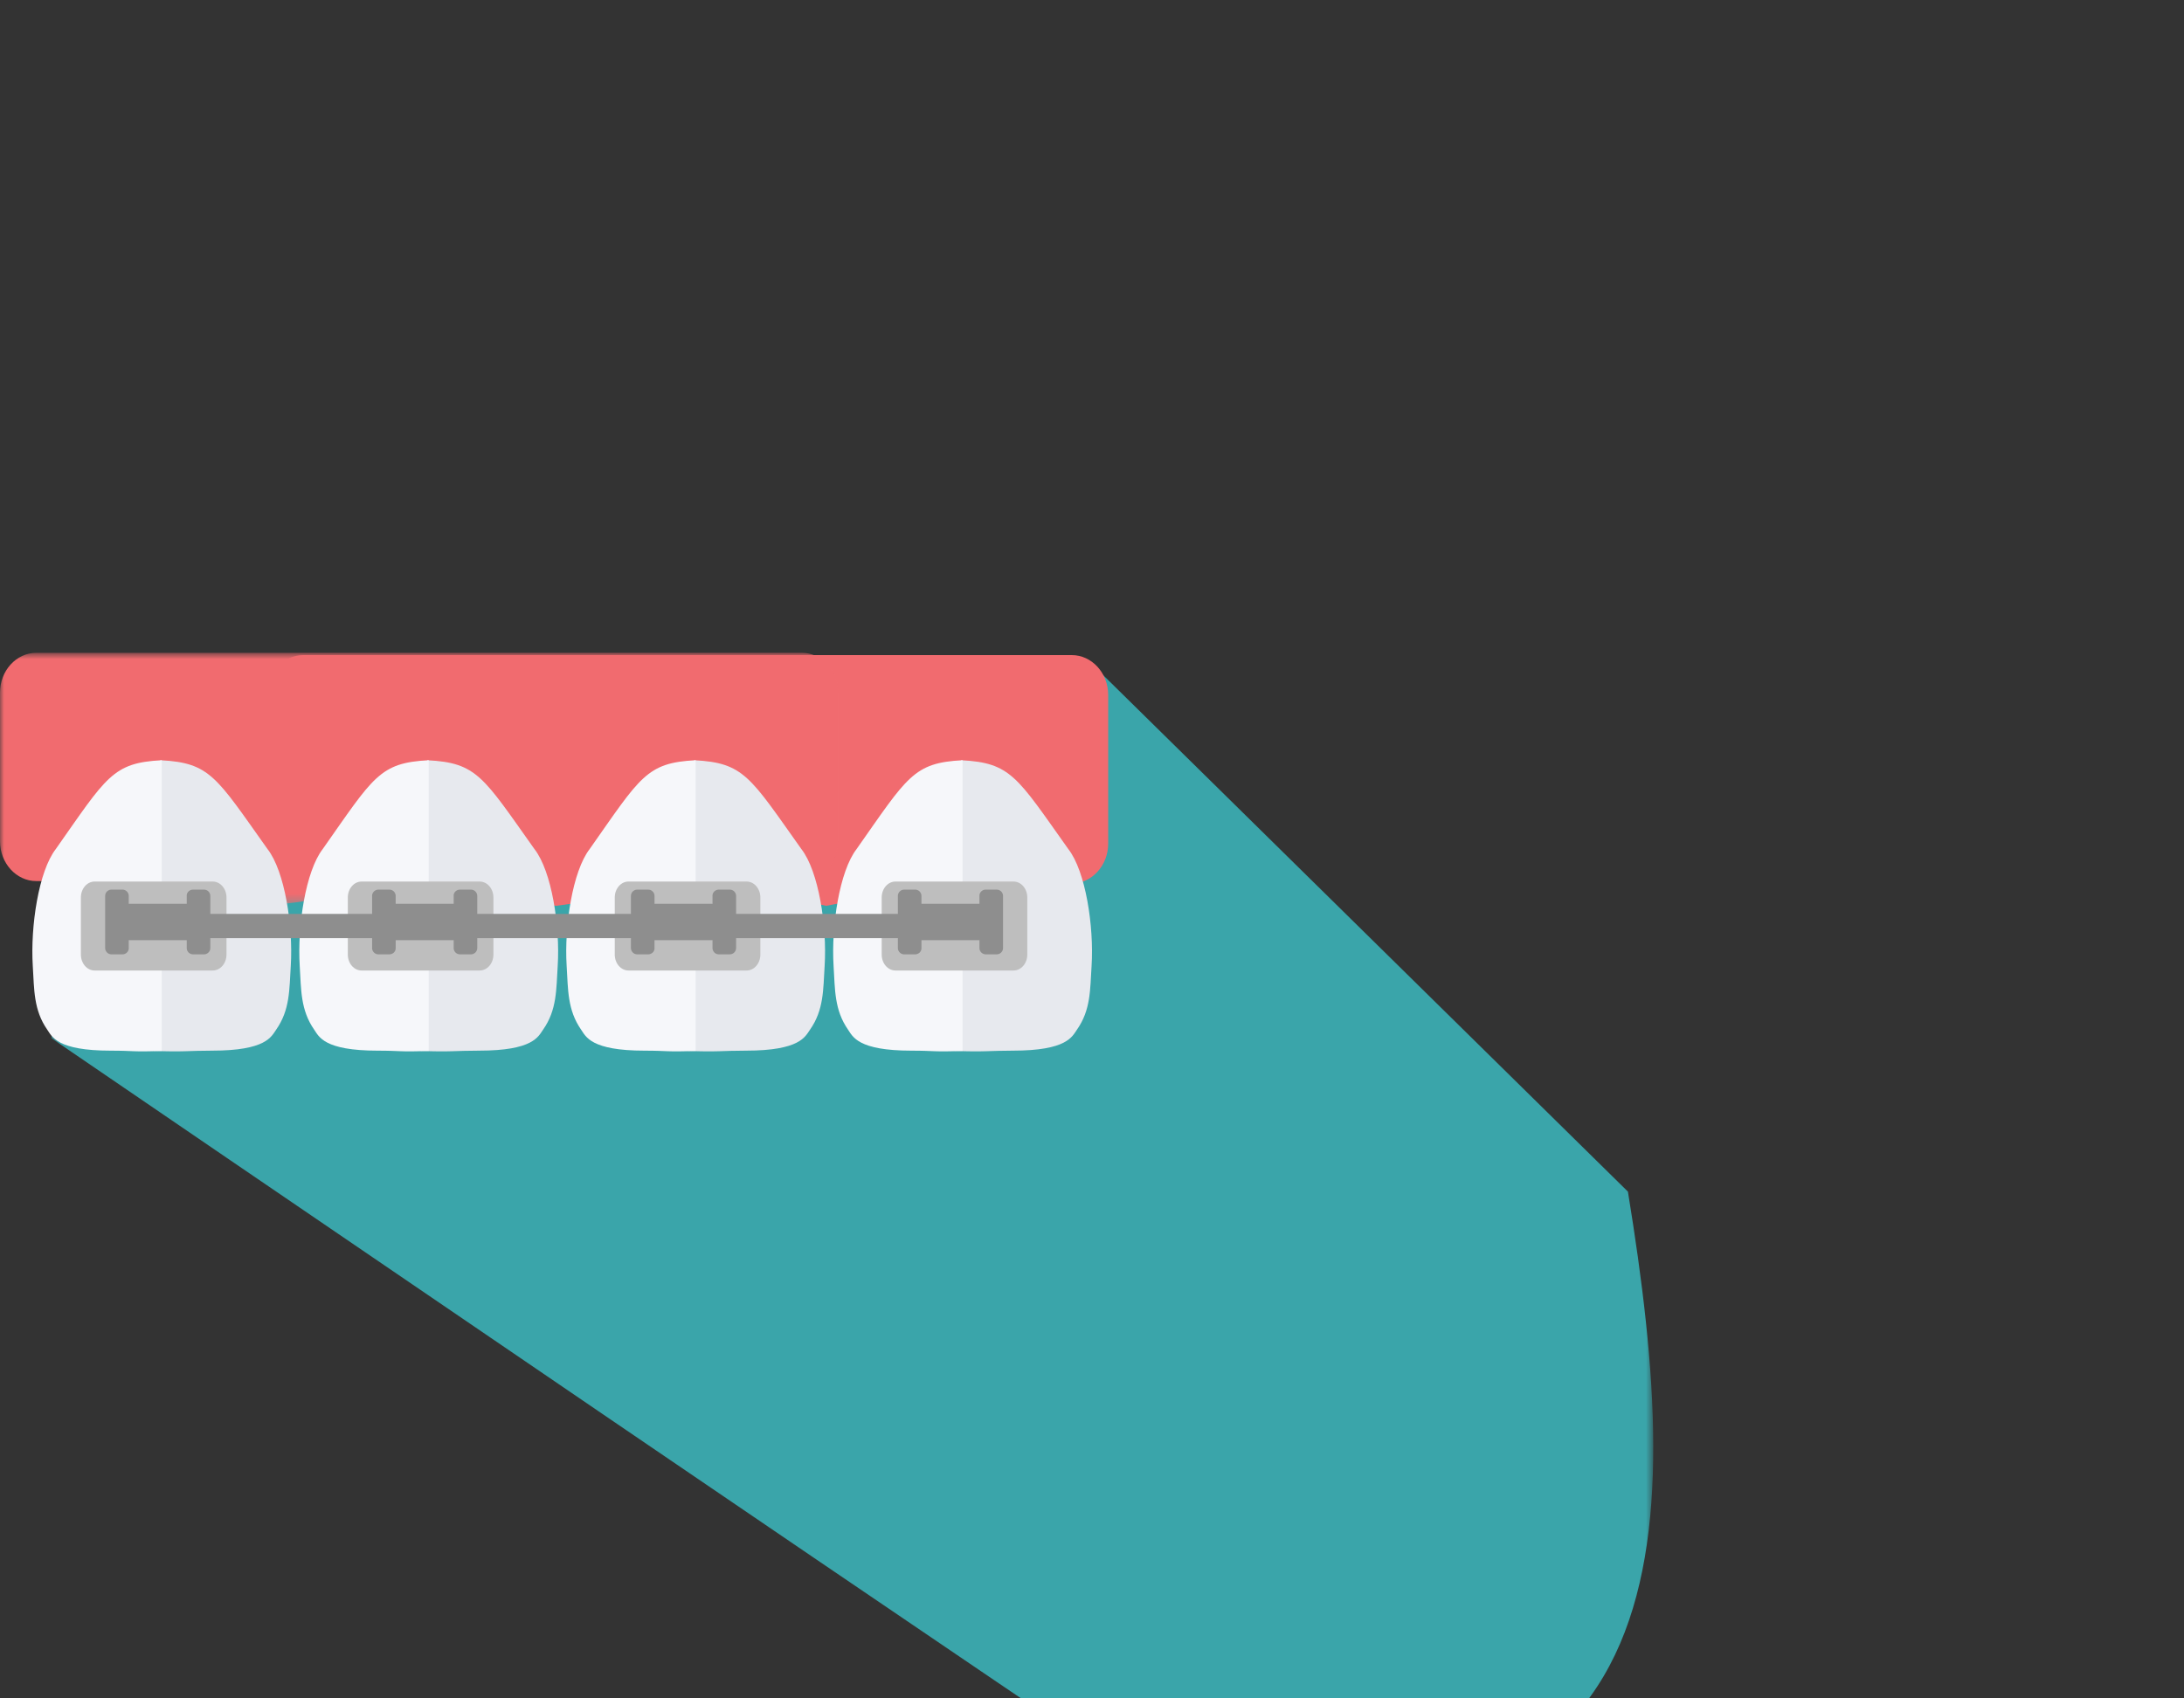 <svg xmlns="http://www.w3.org/2000/svg" xmlns:xlink="http://www.w3.org/1999/xlink" viewBox="0 0 270 210">
    <rect x="0" y="0" width="270" height="210" fill="#333333" stroke="none"/>
    <defs>
        <path id="a" d="M.357 142h198.03V.046H.357z"/>
        <path id="c" d="M0 31.703V.718h103.607v30.985H0z"/>
        <path id="e" d="M0 143h204V1H0z"/>
        <clipPath id="clip-path"><rect class="cls-1" width="270" height="210"/></clipPath>
        <style>
          .cls-2{clip-path:url(#clip-path);}
        </style>
    </defs>
    <g fill="none" fill-rule="evenodd" class="cls-2" transform="translate(0 80)">
        <g transform="translate(6 2)">
            <mask id="b" fill="#fff">
                <use xlink:href="#a"/>
            </mask>
            <path fill="#3AA5AA" d="M128.924.046l66.33 65.295c7.064 43.386 7.288 84.193-55.842 75.474C138.462 140.683.357 46.37.357 46.37l2.389-36.322 106.02 1.381L128.925.046z" mask="url(#b)"/>
        </g>
        <path fill="#F16B6F" d="M37.499 1H132.5C134.976 1 137 3.215 137 5.92v18.396c0 2.706-2.024 4.921-4.499 4.921h-15.986L102.14 32l-13.263-2.763L68.747 32l-16.673-2.763H37.5c-2.474 0-4.499-2.215-4.499-4.92V5.92C33 3.215 35.025 1 37.499 1"/>
        <mask id="d" fill="#fff">
            <use xlink:href="#c"/>
        </mask>
        <path fill="#F16B6F" d="M4.481.718h94.645c2.465 0 4.481 2.213 4.481 4.918v18.387c0 2.705-2.016 4.919-4.48 4.919H83.2l-14.32 2.761-13.214-2.761-20.054 2.761-16.61-2.761H4.481C2.015 28.942 0 26.728 0 24.023V5.636C0 2.931 2.016.718 4.48.718" mask="url(#d)"/>
        <path fill="#E7E9EE" d="M19.825 14L19 49.94c3.678.15 4.244-.03 7.203-.03 6.724 0 7.343-1.75 7.937-2.596 1.715-2.442 1.623-4.952 1.807-7.873.308-4.922-.736-11.726-2.878-14.462C26.71 16.033 25.979 14.312 19.825 14"/>
        <path fill="#F6F7FA" d="M20 14v35.94c-3.638.15-3.382-.03-6.31-.03-6.65 0-7.263-1.75-7.85-2.596-1.697-2.442-1.606-4.952-1.787-7.873-.306-4.921.727-11.727 2.846-14.462C13.188 16.033 13.912 14.313 20 14"/>
        <path fill="#BEBEBE" d="M26.295 40H11.703C10.759 40 10 39.119 10 38.024v-7.049C10 29.88 10.76 29 11.703 29h14.592c.945 0 1.705.88 1.705 1.975v7.049C28 39.119 27.24 40 26.295 40"/>
        <path fill="#8E8E8E" d="M25.227 38a.78.78 0 0 0 .773-.796v-6.408a.78.78 0 0 0-.773-.796H23.86c-.431 0-.803.354-.774.796v.953h-7.17v-.953a.782.782 0 0 0-.775-.796h-1.366a.782.782 0 0 0-.775.796v6.408c0 .443.345.796.775.796h1.366c.431 0 .803-.354.775-.796v-.953h7.17v.953a.78.78 0 0 0 .774.796h1.367z"/>
        <path fill="#E7E9EE" d="M52.825 14L52 49.94c3.677.15 4.244-.03 7.203-.03 6.724 0 7.343-1.75 7.937-2.596 1.716-2.442 1.623-4.952 1.807-7.873.309-4.922-.735-11.726-2.879-14.462-6.357-8.946-7.09-10.667-13.243-10.979"/>
        <path fill="#F6F7FA" d="M53 14v35.94c-3.637.15-3.382-.03-6.309-.03-6.651 0-7.263-1.75-7.85-2.596-1.698-2.442-1.606-4.952-1.788-7.873-.306-4.921.728-11.727 2.847-14.462C46.19 16.033 46.913 14.313 53 14"/>
        <path fill="#E7E9EE" d="M85.825 14L85 49.94c3.678.15 4.244-.03 7.204-.03 6.723 0 7.343-1.75 7.936-2.596 1.716-2.442 1.624-4.952 1.807-7.873.309-4.922-.735-11.726-2.878-14.462-6.357-8.946-7.09-10.667-13.244-10.979"/>
        <path fill="#F6F7FA" d="M86 14v35.94c-3.638.15-3.382-.03-6.31-.03-6.65 0-7.263-1.75-7.85-2.596-1.697-2.442-1.606-4.952-1.787-7.873-.306-4.921.727-11.727 2.847-14.462C79.188 16.033 79.912 14.313 86 14"/>
        <path fill="#E7E9EE" d="M118.825 14L118 49.94c3.678.15 4.244-.03 7.203-.03 6.724 0 7.343-1.75 7.937-2.596 1.715-2.442 1.623-4.952 1.807-7.873.308-4.922-.736-11.726-2.879-14.462-6.357-8.946-7.089-10.667-13.243-10.979"/>
        <path fill="#F6F7FA" d="M119 14v35.94c-3.638.15-3.382-.03-6.31-.03-6.65 0-7.263-1.75-7.85-2.596-1.697-2.442-1.606-4.952-1.787-7.873-.306-4.921.727-11.727 2.846-14.462C112.188 16.033 112.912 14.313 119 14"/>
        <path fill="#BEBEBE" d="M59.295 40H44.703C43.759 40 43 39.119 43 38.024v-7.049C43 29.88 43.76 29 44.703 29h14.592c.945 0 1.705.88 1.705 1.975v7.049C61 39.119 60.24 40 59.295 40"/>
        <path fill="#8E8E8E" d="M58.227 38a.78.78 0 0 0 .773-.796v-6.408a.78.78 0 0 0-.773-.796H56.86c-.431 0-.803.354-.774.796v.953h-7.17v-.953a.782.782 0 0 0-.775-.796h-1.366a.782.782 0 0 0-.775.796v6.408c0 .443.345.796.775.796h1.366c.431 0 .803-.354.775-.796v-.953h7.17v.953a.78.78 0 0 0 .774.796h1.367z"/>
        <path fill="#BEBEBE" d="M92.295 40H77.703C76.759 40 76 39.119 76 38.024v-7.049C76 29.88 76.76 29 77.703 29h14.592c.945 0 1.705.88 1.705 1.975v7.049C94 39.119 93.24 40 92.295 40"/>
        <path fill="#8E8E8E" d="M90.227 38a.78.78 0 0 0 .773-.796v-6.408a.78.78 0 0 0-.773-.796H88.86c-.431 0-.803.354-.774.796v.953h-7.17v-.953a.782.782 0 0 0-.775-.796h-1.366a.782.782 0 0 0-.775.796v6.408c0 .443.345.796.775.796h1.366c.431 0 .803-.354.775-.796v-.953h7.17v.953a.78.78 0 0 0 .774.796h1.367z"/>
        <path fill="#BEBEBE" d="M125.295 40h-14.592c-.944 0-1.703-.881-1.703-1.976v-7.049c0-1.095.76-1.975 1.703-1.975h14.592c.945 0 1.705.88 1.705 1.975v7.049c0 1.095-.76 1.976-1.705 1.976"/>
        <path fill="#8E8E8E" d="M123.227 38a.78.78 0 0 0 .773-.796v-6.408a.78.78 0 0 0-.773-.796h-1.367c-.431 0-.803.354-.774.796v.953h-7.17v-.953a.782.782 0 0 0-.775-.796h-1.366a.782.782 0 0 0-.775.796v6.408c0 .443.345.796.775.796h1.366c.431 0 .803-.354.775-.796v-.953h7.17v.953a.78.78 0 0 0 .774.796h1.367z"/>
        <mask id="f" fill="#fff">
            <use xlink:href="#e"/>
        </mask>
        <path fill="#8E8E8E" d="M18 36h102v-3H18z" mask="url(#f)"/>
    </g>
</svg>
